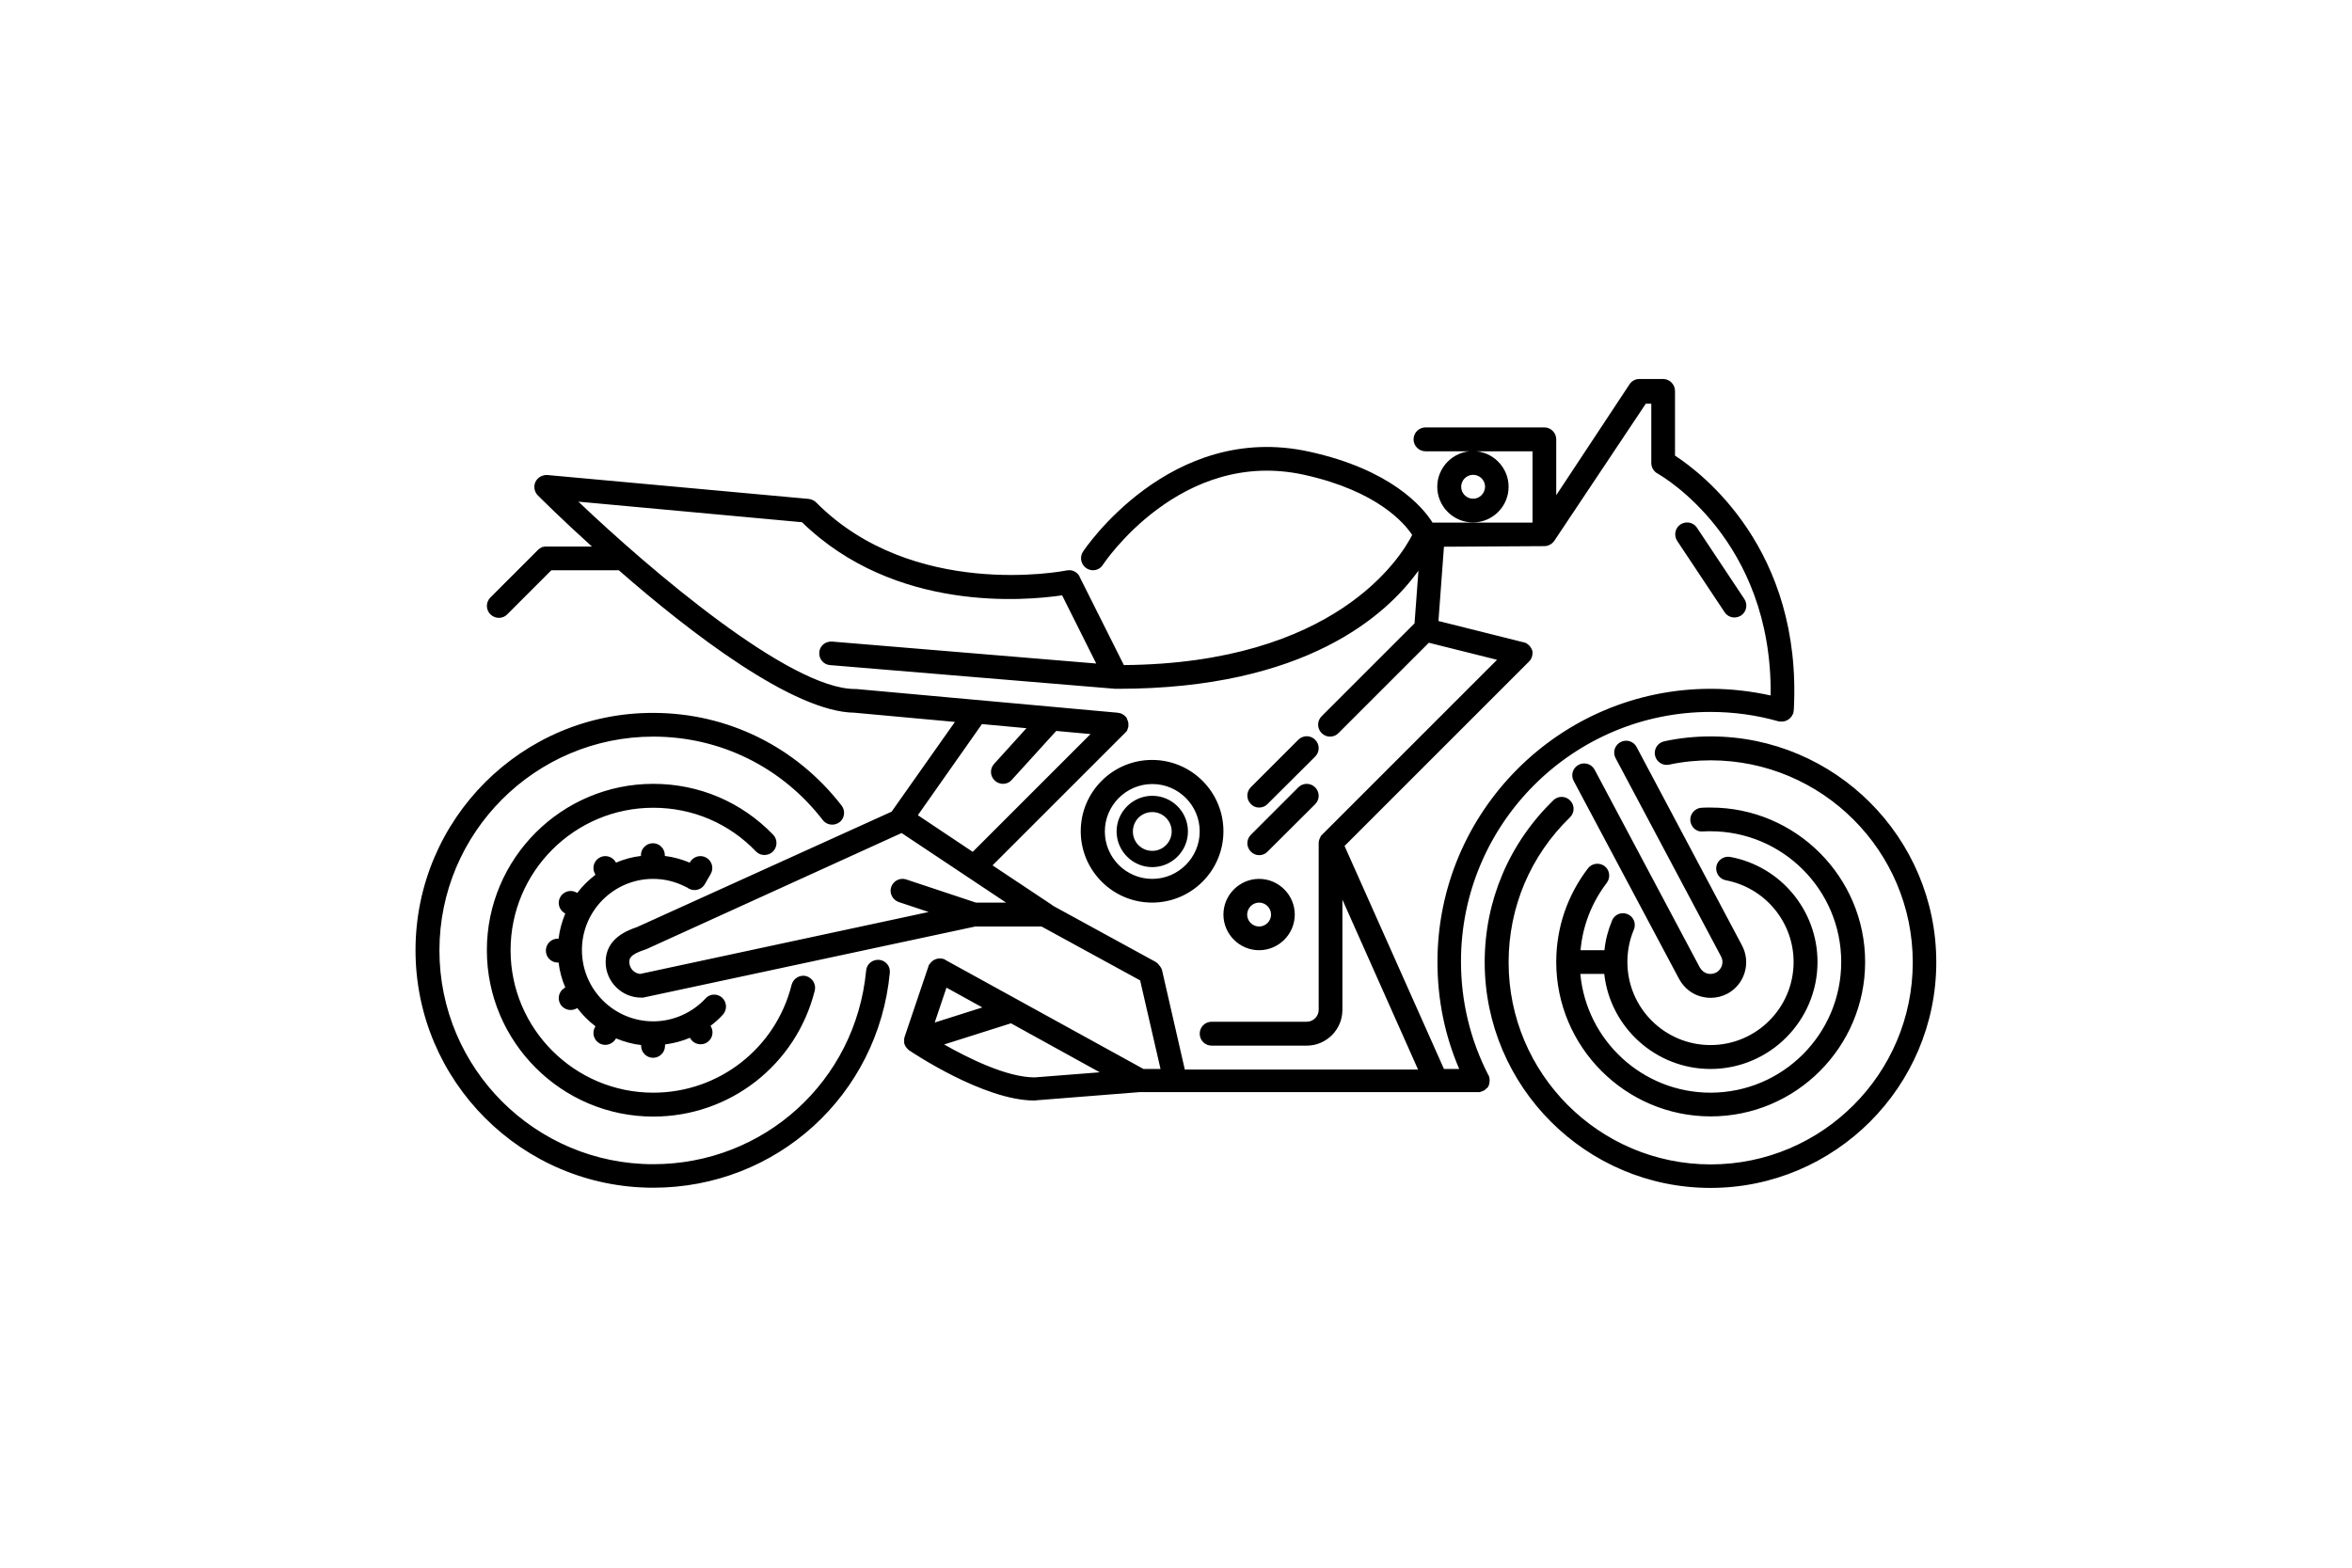 <svg xmlns="http://www.w3.org/2000/svg" viewBox="0 0 1200 800"><path d="M448.5 489.8c-3.4-.2-6.3 2.1-6.6 5.5-5.3 56.3-52 98.8-108.6 98.8-60.2 0-109.1-48.9-109.1-109.1 0-60.2 49-109.1 109.1-109.1 34.1 0 65.6 15.5 86.5 42.6 2 2.6 5.8 3.1 8.5 1.1s3.1-5.9 1.1-8.5c-23.2-30-58.2-47.3-96.1-47.3C266.4 363.6 212 418 212 484.9s54.4 121.2 121.3 121.2c62.9 0 114.8-47.2 120.7-109.8.3-3.3-2.2-6.2-5.5-6.5zm-54.2-55.2c2.4-2.3 2.5-6.2.2-8.6-16.2-16.8-37.9-26-61.2-26-46.8 0-84.9 38.1-84.9 84.9 0 46.8 38.1 84.9 84.9 84.9 39.1 0 72.9-26.4 82.4-64.3.8-3.2-1.2-6.5-4.4-7.4-3.3-.8-6.5 1.2-7.4 4.4-8.1 32.4-37.1 55.1-70.6 55.1-40.1 0-72.8-32.6-72.8-72.7s32.6-72.7 72.8-72.7c20 0 38.6 7.9 52.4 22.3 2.3 2.4 6.2 2.4 8.6.1zm-61.1 13.9c5.9 0 11.5 1.4 16.7 4.1.2.1.5.2.7.3.2.2.5.3.7.5.9.5 2 .8 3 .8 2.2 0 4.2-1.1 5.3-3l3-5.2c1.7-2.9.7-6.6-2.2-8.3-2.9-1.7-6.6-.7-8.3 2.2l-.2.3c-4.1-1.7-8.4-2.9-12.7-3.4v-.4c0-3.3-2.7-6.1-6.1-6.1-3.3 0-6.1 2.7-6.1 6.1v.4c-4.4.5-8.7 1.7-12.7 3.4l-.2-.3c-1.7-2.9-5.4-3.9-8.3-2.2-2.9 1.7-3.9 5.4-2.2 8.3l.2.4c-3.5 2.7-6.7 5.8-9.3 9.3l-.3-.2c-2.9-1.7-6.6-.7-8.3 2.2-1.7 2.9-.7 6.6 2.2 8.3l.3.2c-1.7 4.1-2.9 8.4-3.4 12.8h-.4c-3.4 0-6.1 2.7-6.1 6.1 0 3.4 2.7 6.1 6.1 6.1h.4c.5 4.4 1.7 8.7 3.4 12.7l-.3.2c-2.9 1.7-3.9 5.4-2.2 8.3 1.1 1.9 3.1 3 5.3 3 1 0 2.1-.3 3-.8l.3-.2c2.7 3.5 5.8 6.7 9.3 9.3l-.2.4c-1.7 2.9-.7 6.6 2.2 8.3.9.5 2 .8 3 .8 2.2 0 4.2-1.2 5.3-3l.2-.3c4.1 1.7 8.4 2.9 12.8 3.4v.4c0 3.3 2.7 6.1 6.1 6.1 3.3 0 6.1-2.7 6.1-6.1v-.7c4.4-.6 8.7-1.7 12.7-3.4l.2.3c1.1 1.9 3.1 3 5.3 3 1 0 2.1-.3 3-.8 2.9-1.7 3.9-5.4 2.2-8.3l-.2-.3c2.3-1.7 4.4-3.6 6.3-5.7 2.3-2.5 2.1-6.3-.3-8.6s-6.3-2.2-8.5.3c-6.9 7.4-16.6 11.7-26.7 11.7-20.1 0-36.4-16.3-36.4-36.4 0-20 16.3-36.3 36.3-36.3zm539.6-72.7c-8 0-16 .8-23.7 2.5-3.3.7-5.4 3.9-4.7 7.2.7 3.3 3.9 5.4 7.2 4.7 7-1.5 14.1-2.2 21.2-2.2 56.8 0 103.1 46.2 103.1 103.1 0 56.8-46.2 103.1-103.1 103.1-56.8 0-103.1-46.2-103.1-103.1 0-28.1 11.1-54.4 31.3-74 2.4-2.3 2.5-6.2.1-8.6-2.3-2.4-6.2-2.5-8.6-.1-22.5 21.9-35 51.2-35 82.6 0 63.5 51.7 115.2 115.2 115.2S987.9 554.5 987.9 491s-51.6-115.2-115.1-115.2zm-53 74.7c2-2.7 1.5-6.5-1.1-8.5-2.7-2-6.5-1.5-8.5 1.1-10.6 13.9-16.2 30.4-16.2 47.8 0 43.4 35.4 78.8 78.8 78.8 43.5 0 78.8-35.4 78.8-78.8s-35.4-78.8-78.8-78.8c-1.6 0-3.1 0-4.7.1-3.3.2-5.9 3.1-5.7 6.4.2 3.3 3 6.1 6.4 5.7 1.3-.1 2.6-.1 3.9-.1 36.8 0 66.7 29.9 66.7 66.7 0 36.8-29.9 66.7-66.7 66.7-34.7 0-63.3-26.7-66.4-60.6h12.2c3 27.2 26.2 48.5 54.2 48.5 30.1 0 54.6-24.5 54.6-54.6 0-26.2-18.7-48.8-44.5-53.6-3.3-.6-6.5 1.6-7.1 4.8-.6 3.3 1.6 6.5 4.8 7.1 20 3.8 34.6 21.3 34.6 41.7 0 23.4-19 42.4-42.4 42.4s-42.4-19-42.4-42.4c0-5.7 1.1-11.3 3.3-16.5 1.3-3.1-.1-6.6-3.2-7.9-3.1-1.3-6.6.1-7.9 3.2-2 4.8-3.4 9.9-3.9 15.2h-12.2c1.1-12.5 5.7-24.3 13.4-34.4zm-61.1 104.8c.1-.1.2-.2.3-.4l.1-.1c.1-.1.2-.2.2-.4 0-.1.1-.1.1-.2.1-.1.1-.2.2-.4 0-.1 0-.1.1-.2 0-.1.1-.2.1-.4v-.2c0-.1.1-.3.1-.4v-.1c0-.2.1-.3.1-.5v-1.3c0-.2 0-.3-.1-.5v-.2c0-.1-.1-.2-.1-.4 0-.1-.1-.2-.1-.3 0-.1-.1-.2-.1-.3 0-.1-.1-.2-.2-.4 0 0 0-.1-.1-.1-9.2-18-13.9-37.5-13.9-57.9 0-70.2 57.1-127.3 127.3-127.3 11.8 0 23.5 1.6 34.7 4.8h.3c.1 0 .2.1.4.1h1c1.9 0 3.6-.9 4.7-2.3.1-.1.2-.3.3-.4l.1-.1c.1-.1.2-.3.2-.4 0-.1.1-.1.1-.2.1-.1.1-.2.2-.3 0-.1.1-.2.1-.2 0-.1.1-.2.1-.3 0-.1.1-.2.1-.2v-.3c0-.1.1-.3.1-.4v-.1c0-.2 0-.4.1-.5 4.5-82.3-47.1-121.2-60.6-130v-33c0-3.3-2.7-6.1-6.1-6.1h-12.1c-2 0-3.9 1-5 2.7L794 252.7v-28.5c0-3.3-2.7-6.1-6.1-6.1h-60.6c-3.3 0-6.1 2.7-6.1 6.1 0 3.3 2.7 6.1 6.1 6.1h54.6v36.4h-51c-5.1-8.1-21.3-27.1-62.9-36.2-71.1-15.7-115.1 50.4-115.5 51.1-1.8 2.8-1 6.5 1.8 8.4 1 .6 2.1 1 3.3 1 2.1 0 4-1 5.1-2.8.4-.6 39.7-59.8 102.7-45.9 37.5 8.3 51.3 24.9 55.1 30.7-5.9 11.6-39.3 65.5-147.1 66.4l-22.6-45.1v-.1c-.1-.1-.2-.3-.2-.4-1.2-1.8-3.2-3-5.5-2.8h-.4c-.2 0-.3.1-.5.1-2.3.5-78.6 14.9-127.8-34.7-1-1-2.3-1.6-3.8-1.8l-133.4-12.2c-2.5-.1-4.9 1.2-6 3.5-1.1 2.3-.6 5.1 1.2 6.9 1.4 1.4 12 12 27.6 26.1h-23.9c-.1 0-.3 0-.4.1h-.2c-.1 0-.3.1-.4.1h-.2c-.1 0-.3.1-.4.1 0 0-.1 0-.1.1-.1.1-.3.1-.4.2 0 0-.1 0-.1.1-.1.1-.3.2-.4.2 0 0-.1 0-.1.1-.4.2-.7.5-1 .8l-24.2 24.2c-2.4 2.4-2.4 6.2 0 8.6 1.1 1.1 2.7 1.8 4.3 1.8 1.6 0 3.2-.6 4.3-1.8l22.5-22.5h34.4c36.6 32 89 72.3 120.2 72.7l51.3 4.7-32.3 45.8L325 473.1c-4.6 1.6-16 5.6-16 17.8 0 10 8.1 18.2 18.2 18.2h.7c.2 0 .4 0 .6-.1l169.1-36.2h33.8l50.3 27.5 10.4 45.2h-8.7l-101-55.6c-.1-.1-.2-.1-.3-.2 0 0-.1 0-.1-.1-.1-.1-.3-.1-.4-.2h-.1c-.1 0-.2-.1-.4-.1-.1 0-.2 0-.3-.1h-.2c-2.1-.4-4.3.4-5.7 2-.1.1-.2.3-.4.5 0 0 0 .1-.1.1-.1.1-.2.3-.3.4 0 .1-.1.1-.1.2-.1.1-.1.2-.2.3-.1.1-.1.2-.1.4 0 .1 0 .1-.1.2v.1l-12.1 35.8v.2c0 .1 0 .2-.1.2 0 .1 0 .2-.1.2v2.4c0 .1 0 .2.1.3v.1c0 .2.1.3.2.5s.1.4.2.5c.1.3.3.6.5.8l.1.1c.1.1.2.3.3.4l.1.1.1.1.1.1.1.1.1.1.3.3.1.1.1.1c1.5 1 38.2 25.7 64 25.7.3 0 .6 0 .9-.1l53-4.2h173.3c.1 0 .3 0 .4-.1.1 0 .2 0 .2-.1.4-.1.7-.2 1.1-.4h.1c.1-.1.2-.1.4-.2.1 0 .1-.1.2-.1.1-.1.2-.1.3-.2l.2-.2.2-.2c.1-.1.2-.1.2-.2l.1-.1.3-.3c.1.2.1.2.1.1zm29.2-276.6c2 0 3.9-1 5.1-2.7l46.7-70h2.8v30.3c0 2.2 1.2 4.2 3.1 5.3 2.5 1.4 58.7 33.8 57.8 113.3-10-2.2-20.3-3.4-30.6-3.4-76.9 0-139.4 62.6-139.4 139.4 0 19 3.7 37.4 11.1 54.6h-7.8c-.1-.2-.1-.4-.2-.5L686 431.7l94.1-94.1.1-.1.1-.1c.8-.9 1.4-2 1.5-3.2 0-.2 0-.3.1-.5v-1.3c0-.1 0-.2-.1-.3 0-.1 0-.2-.1-.2 0-.1-.1-.2-.1-.3 0-.1 0-.1-.1-.2 0-.1-.1-.2-.1-.3-.1-.2-.2-.4-.3-.5-.1-.2-.2-.3-.3-.5 0-.1-.1-.1-.2-.2-.1-.2-.3-.3-.4-.5l-.1-.1-.1-.1c-.1-.1-.2-.2-.3-.2l-.2-.2c-.1-.1-.2-.1-.3-.2-.1-.1-.2-.1-.2-.2-.1-.1-.2-.1-.3-.2-.1 0-.2-.1-.3-.1-.1 0-.2-.1-.3-.1-.1 0-.2-.1-.3-.1-.2-.1-.4-.1-.6-.2h-.2l-43.1-10.8 2.8-37.8v-.1l51.2-.3zm-264.2 92.9l-16.3 18c-2.4 2.4-2.4 6.2 0 8.6 1.1 1.1 2.7 1.8 4.3 1.8 1.6 0 3.2-.6 4.3-1.8l22.9-25.2 17.5 1.6-59.6 59.6-.5.5-28-18.7 32.7-46.5 22.7 2.1zm-194.6 113c.2-.1.4-.2.6-.2L460 425.1l53.3 35.5h-15.4l-35.5-11.8c-3.2-1.1-6.6.7-7.7 3.8-1.1 3.2.7 6.6 3.8 7.7l15.3 5.1L326.6 497c-3.1-.3-5.5-2.9-5.5-6 0-1.7 0-3.8 8-6.4zm263.8 10.6c-.2-.9-.7-1.7-1.3-2.4-.5-.8-1.3-1.5-2.1-2l-52.1-28.5c-.1-.1-.2-.2-.3-.2-.2-.1-.3-.3-.5-.4l-30.2-20.1L574 374l.1-.1c.1-.1.1-.2.2-.2l.2-.2c.1-.1.1-.2.2-.2.1-.1.1-.2.2-.2.1-.1.1-.2.1-.2 0-.1.1-.2.1-.3 0-.1.1-.2.1-.2 0-.1.1-.2.1-.3 0-.1.1-.2.1-.3 0-.1.1-.2.1-.3 0-.1 0-.2.1-.3 0-.1.1-.2.1-.3v-1.8c0-.1 0-.3-.1-.4v-.2c0-.1-.1-.2-.1-.4 0-.1 0-.1-.1-.2 0-.1-.1-.2-.1-.3 0-.1-.1-.2-.1-.2 0-.1-.1-.2-.1-.3 0-.1-.1-.2-.1-.3 0-.1-.1-.2-.1-.3-.1-.1-.1-.2-.2-.3-.1-.1-.1-.2-.2-.3l-.2-.2-.3-.3-.1-.1c-.1-.1-.3-.3-.5-.4-.1-.1-.3-.2-.5-.3-.1 0-.1-.1-.2-.1-.1-.1-.2-.1-.3-.2-.1 0-.2-.1-.2-.1-.1 0-.2-.1-.3-.1-.1 0-.2-.1-.2-.1-.1 0-.2-.1-.3-.1h-.2c-.3-.1-.7-.1-1-.2l-133.4-12.1h-.6c-33.4 0-104.6-60.9-141.1-95.6l114.1 10.5c47.5 46.3 114.4 40 132.7 37.3l17.4 34.8-134.8-11.2c-3.4-.2-6.3 2.2-6.5 5.5-.3 3.3 2.2 6.3 5.5 6.5L569 351.5h1.4c95.8 0 137.1-37.7 153.3-60.3l-2 26.9-47.4 47.4c-2.4 2.4-2.4 6.2 0 8.6 1.2 1.2 2.7 1.8 4.3 1.8s3.1-.6 4.3-1.8L729 328l34.8 8.7-89.3 89.3-.1.1-.2.2c-.1.1-.1.2-.2.2 0 .1-.1.1-.1.2-.1.1-.2.2-.2.4v.1c-.5.8-.8 1.7-.9 2.7v85.4c0 3.3-2.7 6.1-6.1 6.1h-48.5c-3.4 0-6.1 2.7-6.1 6.1 0 3.4 2.7 6.1 6.1 6.1h48.5c10 0 18.2-8.2 18.2-18.2v-56.3l38.6 86.7h-119l-11.6-50.6zm-65 54.6c-14.3 0-34-9.9-46.2-16.8l34.1-10.8 45.3 25-33.2 2.6zm-45-45.8l18.3 10.1-24.3 7.7 6-17.8zm141.3-79.8c0-20.1-16.3-36.4-36.4-36.4-20.1 0-36.4 16.3-36.4 36.4 0 20 16.3 36.4 36.4 36.4 20.1 0 36.4-16.3 36.4-36.4zm-36.3 24.3c-13.4 0-24.2-10.9-24.2-24.2s10.9-24.2 24.2-24.2c13.4 0 24.2 10.9 24.2 24.2 0 13.3-10.9 24.2-24.2 24.2zm0-42.4c-10 0-18.2 8.2-18.2 18.2s8.2 18.2 18.2 18.2 18.2-8.2 18.2-18.2c0-10.1-8.2-18.2-18.2-18.2zm0 28.1c-5.5 0-9.9-4.4-9.9-9.9s4.4-9.9 9.9-9.9 9.9 4.5 9.9 9.9-4.4 9.9-9.9 9.9zm54.5 50.7c10 0 18.2-8.2 18.2-18.2s-8.2-18.2-18.2-18.2-18.2 8.2-18.2 18.2 8.2 18.2 18.2 18.2zm0-24.3c3.3 0 6.1 2.7 6.1 6.1 0 3.3-2.7 6.1-6.1 6.1-3.3 0-6.1-2.7-6.1-6.1.1-3.4 2.8-6.1 6.1-6.1zm127.3-212.2c0-10-8.2-18.2-18.2-18.2s-18.2 8.2-18.2 18.2 8.2 18.2 18.2 18.2 18.2-8.1 18.2-18.2zm-18.1 6.1c-3.3 0-6.1-2.7-6.1-6.1 0-3.3 2.7-6.1 6.1-6.1 3.3 0 6.1 2.7 6.1 6.1-.1 3.4-2.8 6.1-6.1 6.1zm75.2 124.2c-3 1.6-4.1 5.2-2.5 8.2l53.8 101.2c1.6 2.9.4 6.6-2.5 8.2-1.4.7-3.1.9-4.6.5-1.5-.5-2.8-1.5-3.6-2.9 0 0 0-.1-.1-.1l-53.7-101c-1.6-3-5.3-4.1-8.2-2.5-3 1.6-4.1 5.2-2.5 8.2l53.8 101.1c.1.2.2.3.3.5 2.3 4 6 7 10.4 8.3 1.8.5 3.6.8 5.4.8 2.9 0 5.8-.7 8.5-2.1 8.8-4.7 12.2-15.7 7.5-24.6L835 381.2c-1.5-2.9-5.2-4.1-8.2-2.5zm53.1-66.3c1.1 1.7 3 2.7 5 2.7 1.2 0 2.4-.4 3.4-1 2.8-1.9 3.5-5.6 1.7-8.4l-24.2-36.4c-1.8-2.8-5.6-3.5-8.4-1.7-2.8 1.9-3.5 5.6-1.7 8.4l24.2 36.4zm-237.5 124c1.6 0 3.2-.6 4.3-1.8l24.3-24.2c2.4-2.4 2.4-6.2 0-8.6-2.4-2.4-6.2-2.4-8.6 0L638.2 426c-2.4 2.4-2.4 6.2 0 8.6 1.1 1.1 2.6 1.8 4.2 1.8zm0-24.3c1.6 0 3.2-.6 4.3-1.8l24.3-24.2c2.4-2.4 2.4-6.2 0-8.6-2.4-2.4-6.2-2.4-8.6 0l-24.2 24.2c-2.4 2.4-2.4 6.2 0 8.6 1.1 1.2 2.6 1.8 4.2 1.8z"/></svg>